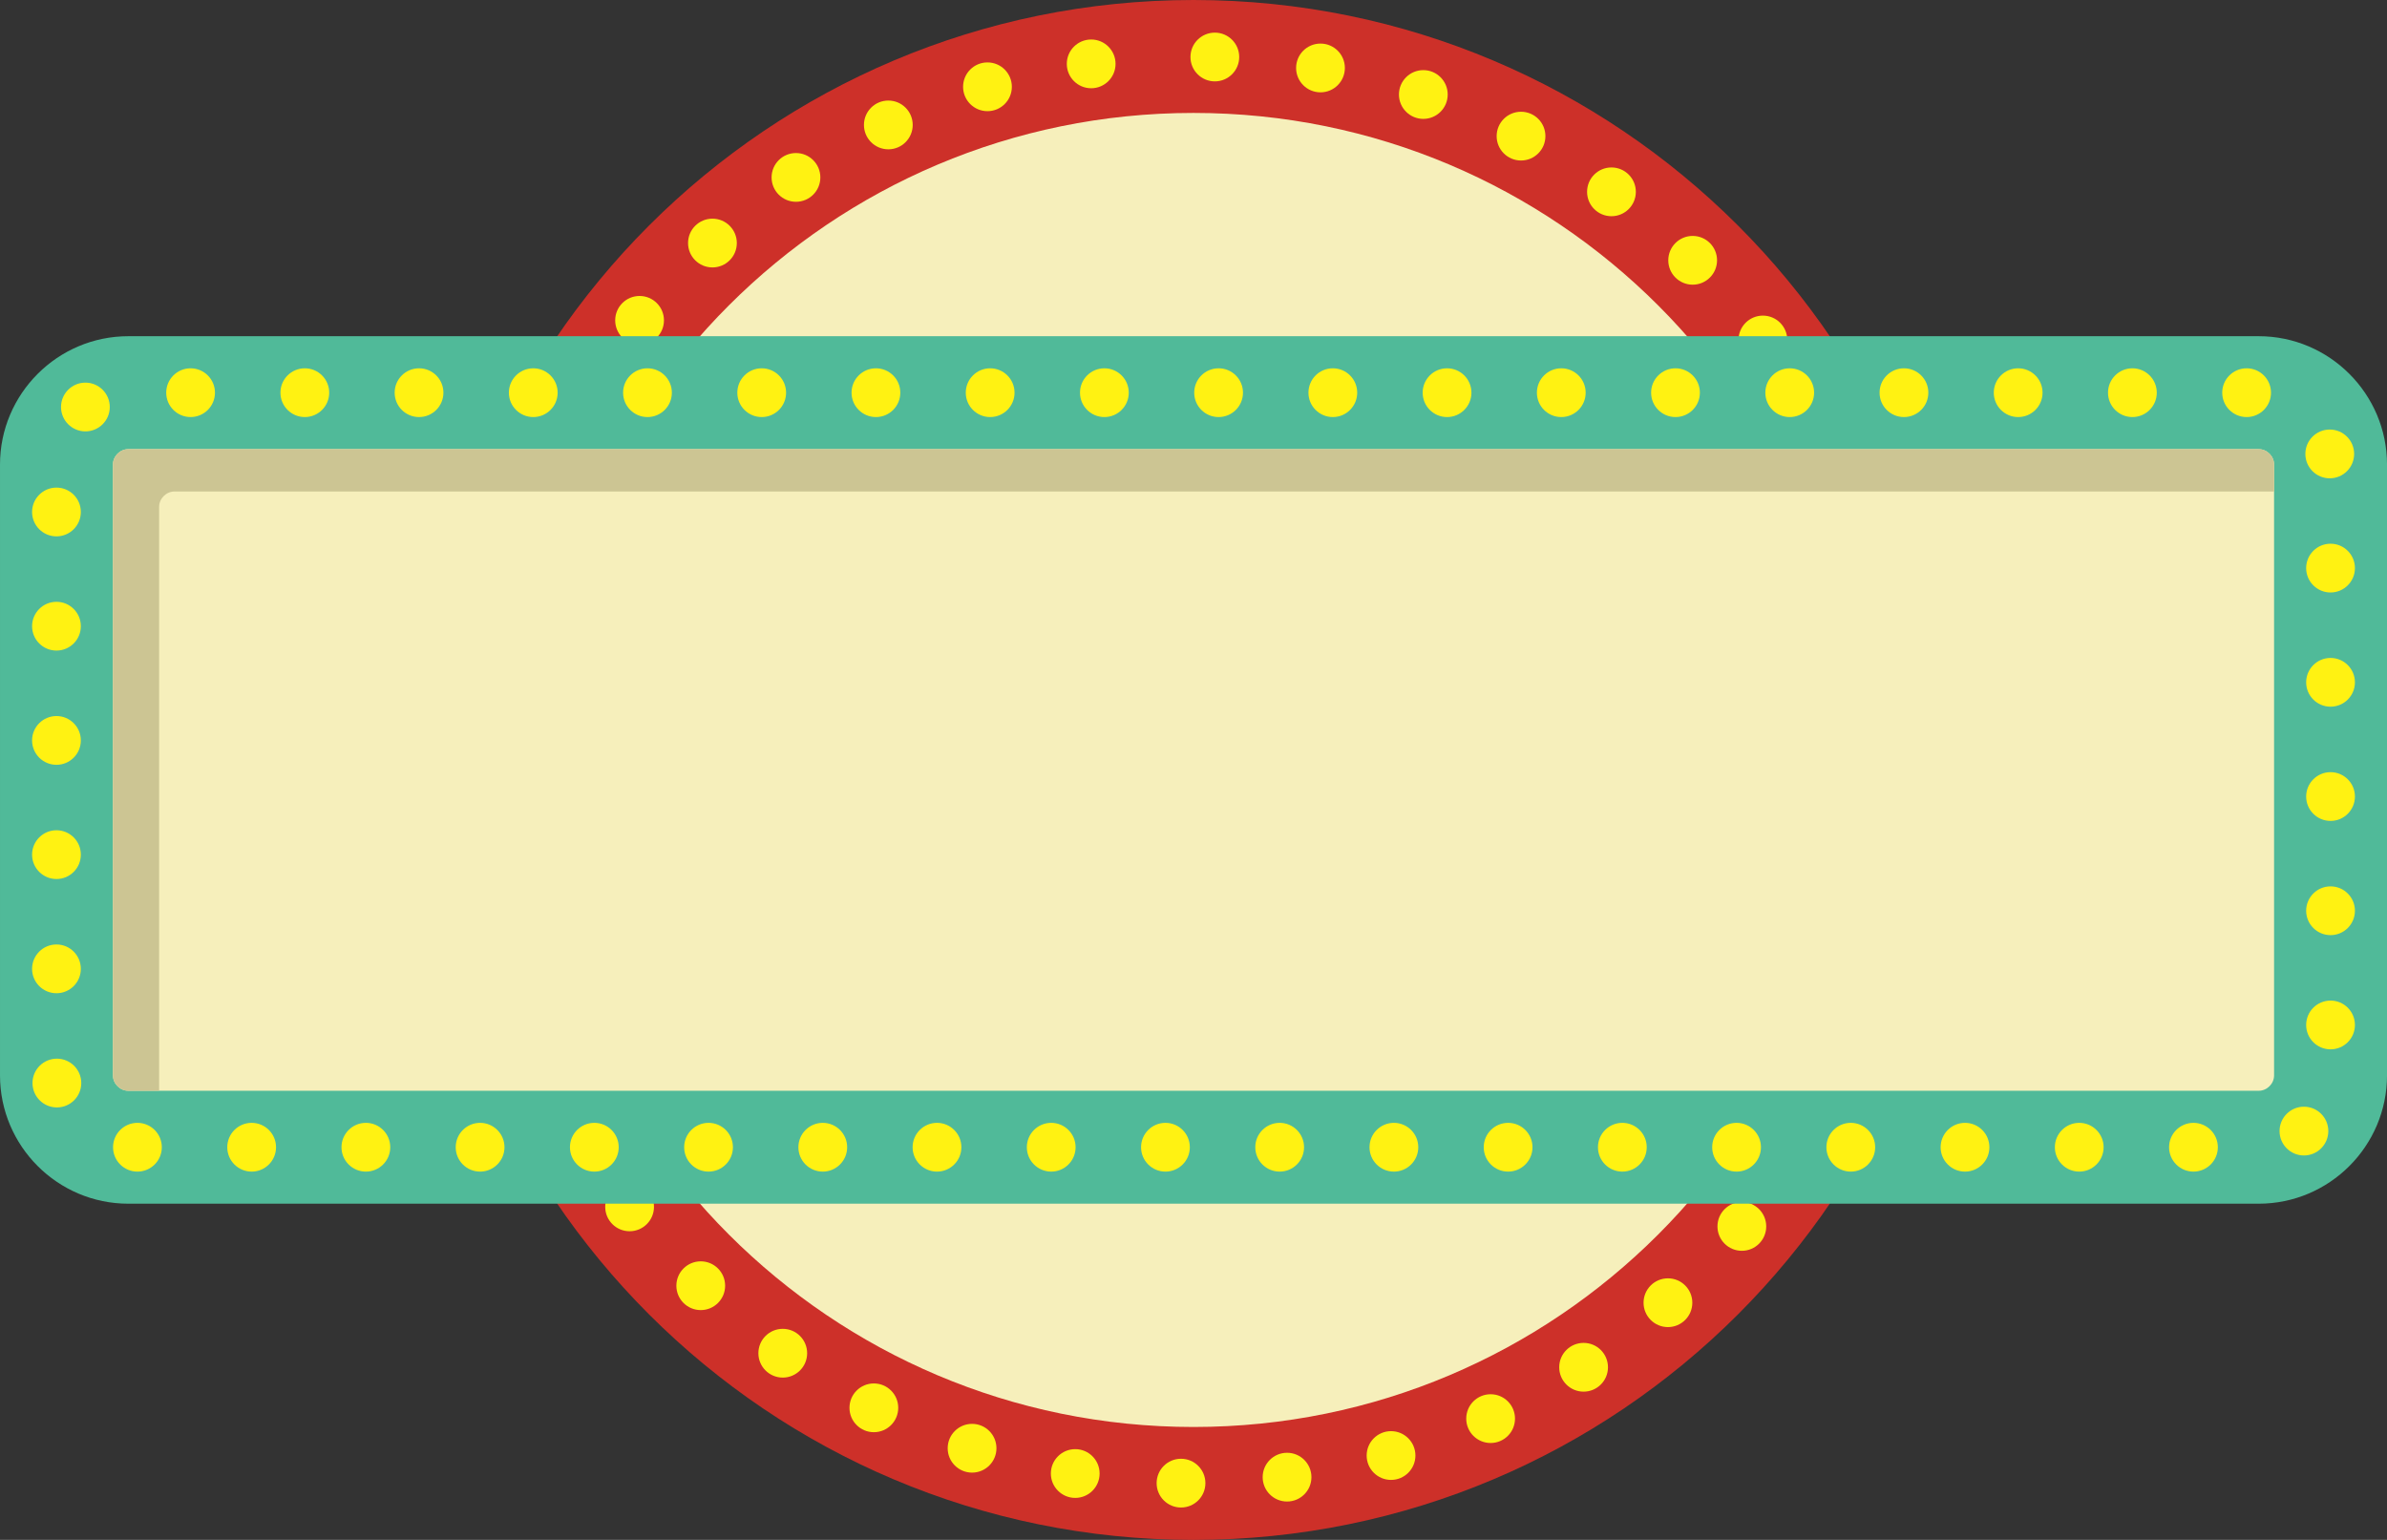 <?xml version="1.0" encoding="UTF-8"?>
<!DOCTYPE svg PUBLIC '-//W3C//DTD SVG 1.0//EN'
          'http://www.w3.org/TR/2001/REC-SVG-20010904/DTD/svg10.dtd'>
<svg clip-rule="evenodd" fill-rule="evenodd" height="1053.8" image-rendering="optimizeQuality" preserveAspectRatio="xMidYMid meet" shape-rendering="geometricPrecision" text-rendering="geometricPrecision" version="1.0" viewBox="-0.0 -0.0 1633.4 1053.8" width="1633.4" xmlns="http://www.w3.org/2000/svg" xmlns:xlink="http://www.w3.org/1999/xlink" zoomAndPan="magnify"
><rect x="-0.0" y="-0.0" width="1633.4" height="1053.8" fill="#333333" stroke="none"/><g
  ><g
    ><g id="change1_1"
      ><path d="M1147.99 195.62c-84.78,-84.77 -201.91,-137.21 -331.29,-137.21 -129.37,0 -246.5,52.44 -331.28,137.21 -84.77,84.78 -137.21,201.91 -137.21,331.29 0,129.37 52.44,246.5 137.21,331.28 84.78,84.77 201.91,137.21 331.28,137.21 129.38,0 246.51,-52.44 331.29,-137.21 84.77,-84.78 137.21,-201.91 137.21,-331.28 0,-129.38 -52.44,-246.51 -137.21,-331.29z" fill="#f6efbb" fill-rule="nonzero"
      /></g
      ><g id="change2_1"
      ><path d="M816.7 0c145.5,0 277.23,58.98 372.58,154.33 95.35,95.35 154.33,227.08 154.33,372.58 0,145.49 -58.98,277.22 -154.33,372.57 -95.35,95.35 -227.08,154.33 -372.58,154.33 -145.49,0 -277.22,-58.98 -372.57,-154.33 -95.35,-95.35 -154.33,-227.08 -154.33,-372.57 0,-145.5 58.98,-277.23 154.33,-372.58 95.35,-95.35 227.08,-154.33 372.57,-154.33zm317.94 208.97c-81.36,-81.36 -193.77,-131.69 -317.94,-131.69 -124.16,0 -236.57,50.33 -317.93,131.69 -81.37,81.36 -131.69,193.77 -131.69,317.94 0,124.16 50.32,236.57 131.69,317.93 81.36,81.37 193.77,131.69 317.93,131.69 124.17,0 236.58,-50.32 317.94,-131.69 81.36,-81.36 131.69,-193.77 131.69,-317.93 0,-124.17 -50.33,-236.58 -131.69,-317.94z" fill="#cd3029" fill-rule="nonzero"
      /></g
      ><g fill="#fff212"
      ><g id="change3_2"
        ><circle cx="746.68" cy="43.71" r="16.68"
        /></g
        ><g id="change3_1"
        ><path d="M675.71 42.71c9.22,0 16.69,7.47 16.69,16.69 0,9.21 -7.47,16.68 -16.69,16.68 -9.21,0 -16.68,-7.47 -16.68,-16.68 0,-9.22 7.47,-16.69 16.68,-16.69z"
          /><path d="M607.88 68.81c9.21,0 16.68,7.47 16.68,16.69 0,9.21 -7.47,16.68 -16.68,16.68 -9.22,0 -16.69,-7.47 -16.69,-16.68 0,-9.22 7.47,-16.69 16.69,-16.69z"
          /><path d="M544.67 104.73c9.22,0 16.69,7.47 16.69,16.68 0,9.21 -7.47,16.68 -16.69,16.68 -9.21,0 -16.68,-7.47 -16.68,-16.68 0,-9.21 7.47,-16.68 16.68,-16.68z"
          /><path d="M487.52 149.64c9.21,0 16.68,7.47 16.68,16.69 0,9.21 -7.47,16.68 -16.68,16.68 -9.22,0 -16.69,-7.47 -16.69,-16.68 0,-9.22 7.47,-16.69 16.69,-16.69z"
          /><path d="M437.66 202.54c9.21,0 16.68,7.47 16.68,16.68 0,9.22 -7.47,16.69 -16.68,16.69 -9.22,0 -16.69,-7.47 -16.69,-16.69 0,-9.21 7.47,-16.68 16.69,-16.68z"
          /><path d="M396.15 262.21c9.22,0 16.69,7.47 16.69,16.68 0,9.22 -7.47,16.69 -16.69,16.69 -9.21,0 -16.68,-7.47 -16.68,-16.69 0,-9.21 7.47,-16.68 16.68,-16.68z"
          /><path d="M363.97 327.38c9.21,0 16.68,7.47 16.68,16.68 0,9.21 -7.47,16.68 -16.68,16.68 -9.22,0 -16.69,-7.47 -16.69,-16.68 0,-9.21 7.47,-16.68 16.69,-16.68z"
          /><path d="M341.87 396.61c9.21,0 16.68,7.47 16.68,16.69 0,9.21 -7.47,16.68 -16.68,16.68 -9.22,0 -16.69,-7.47 -16.69,-16.68 0,-9.22 7.47,-16.69 16.69,-16.69z"
          /><path d="M330.34 468.37c9.22,0 16.69,7.47 16.69,16.69 0,9.21 -7.47,16.68 -16.69,16.68 -9.21,0 -16.68,-7.47 -16.68,-16.68 0,-9.22 7.47,-16.69 16.68,-16.69z"
          /><path d="M329.51 541.05c9.21,0 16.68,7.47 16.68,16.68 0,9.22 -7.47,16.69 -16.68,16.69 -9.22,0 -16.69,-7.47 -16.69,-16.69 0,-9.21 7.47,-16.68 16.69,-16.68z"
          /><path d="M339.38 613.06c9.21,0 16.68,7.47 16.68,16.68 0,9.22 -7.47,16.69 -16.68,16.69 -9.21,0 -16.68,-7.47 -16.68,-16.69 0,-9.21 7.47,-16.68 16.68,-16.68z"
          /><path d="M359.91 682.78c9.22,0 16.69,7.48 16.69,16.69 0,9.21 -7.47,16.68 -16.69,16.68 -9.21,0 -16.68,-7.47 -16.68,-16.68 0,-9.21 7.47,-16.69 16.68,-16.69z"
          /><path d="M390.64 748.65c9.22,0 16.69,7.47 16.69,16.68 0,9.22 -7.47,16.69 -16.69,16.69 -9.21,0 -16.68,-7.47 -16.68,-16.69 0,-9.21 7.47,-16.68 16.68,-16.68z"
          /><path d="M430.83 809.21c9.21,0 16.68,7.47 16.68,16.69 0,9.21 -7.47,16.68 -16.68,16.68 -9.22,0 -16.69,-7.47 -16.69,-16.68 0,-9.22 7.47,-16.69 16.69,-16.69z"
          /><path d="M479.52 863.17c9.21,0 16.68,7.47 16.68,16.69 0,9.21 -7.47,16.68 -16.68,16.68 -9.22,0 -16.69,-7.47 -16.69,-16.68 0,-9.22 7.47,-16.69 16.69,-16.69z"
          /><path d="M535.64 909.36c9.21,0 16.68,7.47 16.68,16.68 0,9.22 -7.47,16.69 -16.68,16.69 -9.22,0 -16.69,-7.47 -16.69,-16.69 0,-9.21 7.47,-16.68 16.69,-16.68z"
          /><path d="M597.97 946.73c9.21,0 16.68,7.47 16.68,16.68 0,9.22 -7.47,16.69 -16.68,16.69 -9.21,0 -16.68,-7.47 -16.68,-16.69 0,-9.21 7.47,-16.68 16.68,-16.68z"
          /><path d="M665.18 974.39c9.21,0 16.68,7.48 16.68,16.69 0,9.21 -7.47,16.68 -16.68,16.68 -9.22,0 -16.69,-7.47 -16.69,-16.68 0,-9.21 7.47,-16.69 16.69,-16.69z"
          /><path d="M735.77 991.69c9.22,0 16.68,7.47 16.68,16.68 0,9.22 -7.46,16.69 -16.68,16.69 -9.21,0 -16.68,-7.47 -16.68,-16.69 0,-9.21 7.47,-16.68 16.68,-16.68z"
          /><path d="M808.15 998.27c9.22,0 16.69,7.47 16.69,16.69 0,9.21 -7.47,16.68 -16.69,16.68 -9.21,0 -16.68,-7.47 -16.68,-16.68 0,-9.22 7.47,-16.69 16.68,-16.69z"
          /><path d="M880.72 994.18c9.21,0 16.68,7.47 16.68,16.68 0,9.21 -7.47,16.68 -16.68,16.68 -9.22,0 -16.69,-7.47 -16.69,-16.68 0,-9.21 7.47,-16.68 16.69,-16.68z"
          /><path d="M951.87 979.38c9.22,0 16.69,7.47 16.69,16.69 0,9.21 -7.47,16.68 -16.69,16.68 -9.21,0 -16.68,-7.47 -16.68,-16.68 0,-9.22 7.47,-16.69 16.68,-16.69z"
          /><path d="M1020.02 954.12c9.21,0 16.68,7.47 16.68,16.69 0,9.21 -7.47,16.68 -16.68,16.68 -9.22,0 -16.69,-7.47 -16.69,-16.68 0,-9.22 7.47,-16.69 16.69,-16.69z"
          /><path d="M1083.64 918.98c9.21,0 16.68,7.47 16.68,16.69 0,9.21 -7.47,16.68 -16.68,16.68 -9.22,0 -16.69,-7.47 -16.69,-16.68 0,-9.22 7.47,-16.69 16.69,-16.69z"
          /><path d="M1141.35 874.8c9.22,0 16.69,7.48 16.69,16.69 0,9.21 -7.47,16.68 -16.69,16.68 -9.21,0 -16.68,-7.47 -16.68,-16.68 0,-9.21 7.47,-16.69 16.68,-16.69z"
          /><path d="M1191.93 822.59c9.21,0 16.68,7.47 16.68,16.69 0,9.21 -7.47,16.68 -16.68,16.68 -9.22,0 -16.69,-7.47 -16.69,-16.68 0,-9.22 7.47,-16.69 16.69,-16.69z"
          /><path d="M1234.24 763.48c9.21,0 16.68,7.47 16.68,16.68 0,9.22 -7.47,16.69 -16.68,16.69 -9.22,0 -16.69,-7.47 -16.69,-16.69 0,-9.21 7.47,-16.68 16.69,-16.68z"
          /><path d="M1267.22 698.7c9.22,0 16.69,7.47 16.69,16.68 0,9.22 -7.47,16.69 -16.69,16.69 -9.21,0 -16.68,-7.47 -16.68,-16.69 0,-9.21 7.47,-16.68 16.68,-16.68z"
          /><path d="M1290.18 629.73c9.21,0 16.68,7.47 16.68,16.68 0,9.22 -7.47,16.69 -16.68,16.69 -9.21,0 -16.68,-7.47 -16.68,-16.69 0,-9.21 7.47,-16.68 16.68,-16.68z"
          /><path d="M1302.61 558.11c9.21,0 16.68,7.47 16.68,16.68 0,9.22 -7.47,16.69 -16.68,16.69 -9.22,0 -16.69,-7.47 -16.69,-16.69 0,-9.21 7.47,-16.68 16.69,-16.68z"
          /><path d="M1304.34 485.43c9.22,0 16.69,7.47 16.69,16.68 0,9.22 -7.47,16.69 -16.69,16.69 -9.21,0 -16.68,-7.47 -16.68,-16.69 0,-9.21 7.47,-16.68 16.68,-16.68z"
          /><path d="M1295.31 413.3c9.22,0 16.69,7.47 16.69,16.68 0,9.21 -7.47,16.68 -16.69,16.68 -9.21,0 -16.68,-7.47 -16.68,-16.68 0,-9.21 7.47,-16.68 16.68,-16.68z"
          /><path d="M1275.67 343.31c9.21,0 16.68,7.47 16.68,16.68 0,9.21 -7.47,16.68 -16.68,16.68 -9.21,0 -16.69,-7.47 -16.69,-16.68 0,-9.21 7.48,-16.68 16.69,-16.68z"
          /><path d="M1245.78 277.04c9.22,0 16.69,7.47 16.69,16.68 0,9.22 -7.47,16.69 -16.69,16.69 -9.21,0 -16.68,-7.47 -16.68,-16.69 0,-9.21 7.47,-16.68 16.68,-16.68z"
          /><path d="M1206.32 215.99c9.22,0 16.69,7.47 16.69,16.68 0,9.22 -7.47,16.69 -16.69,16.69 -9.21,0 -16.68,-7.47 -16.68,-16.69 0,-9.21 7.47,-16.68 16.68,-16.68z"
          /><path d="M1158.27 161.45c9.22,0 16.69,7.47 16.69,16.68 0,9.22 -7.47,16.69 -16.69,16.69 -9.21,0 -16.68,-7.47 -16.68,-16.69 0,-9.21 7.47,-16.68 16.68,-16.68z"
          /><path d="M1102.71 114.59c9.21,0 16.68,7.47 16.68,16.69 0,9.21 -7.47,16.68 -16.68,16.68 -9.22,0 -16.69,-7.47 -16.69,-16.68 0,-9.22 7.47,-16.69 16.69,-16.69z"
          /><path d="M1040.82 76.47c9.22,0 16.69,7.47 16.69,16.69 0,9.21 -7.47,16.68 -16.69,16.68 -9.21,0 -16.68,-7.47 -16.68,-16.68 0,-9.22 7.47,-16.69 16.68,-16.69z"
          /><path d="M973.96 47.99c9.22,0 16.69,7.47 16.69,16.68 0,9.22 -7.47,16.69 -16.69,16.69 -9.21,0 -16.68,-7.47 -16.68,-16.69 0,-9.21 7.47,-16.68 16.68,-16.68z"
          /><path d="M903.6 29.82c9.21,0 16.68,7.47 16.68,16.68 0,9.22 -7.47,16.69 -16.68,16.69 -9.22,0 -16.69,-7.47 -16.69,-16.69 0,-9.21 7.47,-16.68 16.69,-16.68z"
        /></g
        ><g id="change3_3"
        ><circle cx="831.3" cy="39.01" r="16.68"
        /></g
      ></g
      ><g id="change1_2"
      ><rect fill="#f6efbb" height="516.37" rx="49.18" ry="49.18" width="1556.13" x="38.64" y="268.72"
      /></g
      ><g
      ><g id="change4_1"
        ><path d="M87.82 230.08l1457.77 0c24.19,0 46.16,9.87 62.05,25.77 15.9,15.9 25.77,37.86 25.77,62.05l0 418.01c0,24.19 -9.87,46.16 -25.77,62.05 -15.89,15.9 -37.86,25.77 -62.05,25.77l-1457.77 0c-24.19,0 -46.16,-9.87 -62.05,-25.77 -15.9,-15.89 -25.77,-37.86 -25.77,-62.05l0 -418.01c0,-24.19 9.87,-46.15 25.77,-62.05 15.89,-15.9 37.86,-25.77 62.05,-25.77zm1457.77 77.28l-1457.77 0c-2.86,0 -5.49,1.2 -7.41,3.13 -1.93,1.92 -3.13,4.55 -3.13,7.41l0 418.01c0,2.86 1.2,5.49 3.13,7.41 1.92,1.93 4.55,3.13 7.41,3.13l1457.77 0c2.86,0 5.49,-1.2 7.41,-3.13 1.93,-1.92 3.13,-4.55 3.13,-7.41l0 -418.01c0,-2.86 -1.2,-5.49 -3.13,-7.41 -1.92,-1.93 -4.55,-3.13 -7.41,-3.13z" fill="#50ba99" fill-rule="nonzero"
        /></g
        ><g fill="#fff212"
        ><g id="change3_4"
          ><circle cx="130.42" cy="268.72" r="16.68"
          /></g
          ><g id="change3_6"
          ><path d="M208.58 252.04c9.22,0 16.69,7.47 16.69,16.68 0,9.22 -7.47,16.69 -16.69,16.69 -9.21,0 -16.68,-7.47 -16.68,-16.69 0,-9.21 7.47,-16.68 16.68,-16.68z"
            /><path d="M286.74 252.04c9.22,0 16.68,7.47 16.68,16.68 0,9.22 -7.46,16.69 -16.68,16.69 -9.21,0 -16.68,-7.47 -16.68,-16.69 0,-9.21 7.47,-16.68 16.68,-16.68z"
            /><path d="M364.91 252.04c9.21,0 16.68,7.47 16.68,16.68 0,9.22 -7.47,16.69 -16.68,16.69 -9.22,0 -16.69,-7.47 -16.69,-16.69 0,-9.21 7.47,-16.68 16.69,-16.68z"
            /><path d="M443.07 252.04c9.21,0 16.68,7.47 16.68,16.68 0,9.22 -7.47,16.69 -16.68,16.69 -9.22,0 -16.69,-7.47 -16.69,-16.69 0,-9.21 7.47,-16.68 16.69,-16.68z"
            /><path d="M521.23 252.04c9.21,0 16.68,7.47 16.68,16.68 0,9.22 -7.47,16.69 -16.68,16.69 -9.22,0 -16.69,-7.47 -16.69,-16.69 0,-9.21 7.47,-16.68 16.69,-16.68z"
            /><path d="M599.39 252.04c9.22,0 16.68,7.47 16.68,16.68 0,9.22 -7.46,16.69 -16.68,16.69 -9.21,0 -16.68,-7.47 -16.68,-16.69 0,-9.21 7.47,-16.68 16.68,-16.68z"
            /><path d="M677.55 252.04c9.22,0 16.69,7.47 16.69,16.68 0,9.22 -7.47,16.69 -16.69,16.69 -9.21,0 -16.68,-7.47 -16.68,-16.69 0,-9.21 7.47,-16.68 16.68,-16.68z"
            /><path d="M755.72 252.04c9.21,0 16.68,7.47 16.68,16.68 0,9.22 -7.47,16.69 -16.68,16.69 -9.22,0 -16.69,-7.47 -16.69,-16.69 0,-9.21 7.47,-16.68 16.69,-16.68z"
            /><path d="M833.88 252.04c9.21,0 16.68,7.47 16.68,16.68 0,9.22 -7.47,16.69 -16.68,16.69 -9.22,0 -16.69,-7.47 -16.69,-16.69 0,-9.21 7.47,-16.68 16.69,-16.68z"
            /><path d="M912.04 252.04c9.21,0 16.68,7.47 16.68,16.68 0,9.22 -7.47,16.69 -16.68,16.69 -9.21,0 -16.68,-7.47 -16.68,-16.69 0,-9.21 7.47,-16.68 16.68,-16.68z"
            /><path d="M990.2 252.04c9.22,0 16.69,7.47 16.69,16.68 0,9.22 -7.47,16.69 -16.69,16.69 -9.21,0 -16.68,-7.47 -16.68,-16.69 0,-9.21 7.47,-16.68 16.68,-16.68z"
            /><path d="M1068.37 252.04c9.21,0 16.68,7.47 16.68,16.68 0,9.22 -7.47,16.69 -16.68,16.69 -9.22,0 -16.69,-7.47 -16.69,-16.69 0,-9.21 7.47,-16.68 16.69,-16.68z"
            /><path d="M1146.53 252.04c9.21,0 16.68,7.47 16.68,16.68 0,9.22 -7.47,16.69 -16.68,16.69 -9.22,0 -16.69,-7.47 -16.69,-16.69 0,-9.21 7.47,-16.68 16.69,-16.68z"
            /><path d="M1224.69 252.04c9.21,0 16.68,7.47 16.68,16.68 0,9.22 -7.47,16.69 -16.68,16.69 -9.21,0 -16.68,-7.47 -16.68,-16.69 0,-9.21 7.47,-16.68 16.68,-16.68z"
            /><path d="M1302.85 252.04c9.22,0 16.69,7.47 16.69,16.68 0,9.22 -7.47,16.69 -16.69,16.69 -9.21,0 -16.68,-7.47 -16.68,-16.69 0,-9.21 7.47,-16.68 16.68,-16.68z"
            /><path d="M1381.01 252.04c9.22,0 16.69,7.47 16.69,16.68 0,9.22 -7.47,16.69 -16.69,16.69 -9.21,0 -16.68,-7.47 -16.68,-16.69 0,-9.21 7.47,-16.68 16.68,-16.68z"
            /><path d="M1459.18 252.04c9.21,0 16.68,7.47 16.68,16.68 0,9.22 -7.47,16.69 -16.68,16.69 -9.22,0 -16.69,-7.47 -16.69,-16.69 0,-9.21 7.47,-16.68 16.69,-16.68z"
            /><path d="M1537.34 252.04c9.21,0 16.68,7.47 16.68,16.68 0,9.22 -7.47,16.69 -16.68,16.69 -9.21,0 -16.69,-7.47 -16.69,-16.69 0,-9.21 7.48,-16.68 16.69,-16.68z"
            /><path d="M1594.22 293.95c9.22,0 16.69,7.47 16.69,16.68 0,9.22 -7.47,16.69 -16.69,16.69 -9.21,0 -16.68,-7.47 -16.68,-16.69 0,-9.21 7.47,-16.68 16.68,-16.68z"
            /><path d="M1594.77 372.08c9.21,0 16.68,7.47 16.68,16.69 0,9.21 -7.47,16.68 -16.68,16.68 -9.21,0 -16.69,-7.47 -16.69,-16.68 0,-9.22 7.48,-16.69 16.69,-16.69z"
            /><path d="M1594.77 450.25c9.21,0 16.68,7.47 16.68,16.68 0,9.22 -7.47,16.68 -16.68,16.68 -9.21,0 -16.69,-7.46 -16.69,-16.68 0,-9.21 7.48,-16.68 16.69,-16.68z"
            /><path d="M1594.77 528.41c9.21,0 16.68,7.47 16.68,16.68 0,9.22 -7.47,16.69 -16.68,16.69 -9.21,0 -16.69,-7.47 -16.69,-16.69 0,-9.21 7.48,-16.68 16.69,-16.68z"
            /><path d="M1594.77 606.57c9.21,0 16.68,7.47 16.68,16.69 0,9.21 -7.47,16.68 -16.68,16.68 -9.21,0 -16.69,-7.47 -16.69,-16.68 0,-9.22 7.48,-16.69 16.69,-16.69z"
            /><path d="M1594.77 684.73c9.21,0 16.68,7.47 16.68,16.69 0,9.21 -7.47,16.68 -16.68,16.68 -9.21,0 -16.69,-7.47 -16.69,-16.68 0,-9.22 7.48,-16.69 16.69,-16.69z"
            /><path d="M1576.56 757.35c9.21,0 16.68,7.47 16.68,16.68 0,9.22 -7.47,16.69 -16.68,16.69 -9.21,0 -16.69,-7.47 -16.69,-16.69 0,-9.21 7.48,-16.68 16.69,-16.68z"
            /><path d="M1500.96 768.4c9.22,0 16.69,7.48 16.69,16.69 0,9.21 -7.47,16.68 -16.69,16.68 -9.21,0 -16.68,-7.47 -16.68,-16.68 0,-9.21 7.47,-16.69 16.68,-16.69z"
            /><path d="M1422.8 768.4c9.21,0 16.68,7.48 16.68,16.69 0,9.21 -7.47,16.68 -16.68,16.68 -9.21,0 -16.68,-7.47 -16.68,-16.68 0,-9.21 7.47,-16.69 16.68,-16.69z"
            /><path d="M1344.64 768.4c9.21,0 16.68,7.48 16.68,16.69 0,9.21 -7.47,16.68 -16.68,16.68 -9.21,0 -16.69,-7.47 -16.69,-16.68 0,-9.21 7.48,-16.69 16.69,-16.69z"
            /><path d="M1266.48 768.4c9.21,0 16.68,7.48 16.68,16.69 0,9.21 -7.47,16.68 -16.68,16.68 -9.22,0 -16.69,-7.47 -16.69,-16.68 0,-9.21 7.47,-16.69 16.69,-16.69z"
            /><path d="M1188.31 768.4c9.22,0 16.69,7.48 16.69,16.69 0,9.21 -7.47,16.68 -16.69,16.68 -9.21,0 -16.68,-7.47 -16.68,-16.68 0,-9.21 7.47,-16.69 16.68,-16.69z"
            /><path d="M1110.15 768.4c9.22,0 16.69,7.48 16.69,16.69 0,9.21 -7.47,16.68 -16.69,16.68 -9.21,0 -16.68,-7.47 -16.68,-16.68 0,-9.21 7.47,-16.69 16.68,-16.69z"
            /><path d="M1031.99 768.4c9.21,0 16.68,7.48 16.68,16.69 0,9.21 -7.47,16.68 -16.68,16.68 -9.22,0 -16.69,-7.47 -16.69,-16.68 0,-9.21 7.47,-16.69 16.69,-16.69z"
            /><path d="M953.83 768.4c9.21,0 16.68,7.48 16.68,16.69 0,9.21 -7.47,16.68 -16.68,16.68 -9.22,0 -16.69,-7.47 -16.69,-16.68 0,-9.21 7.47,-16.69 16.69,-16.69z"
            /><path d="M875.66 768.4c9.22,0 16.69,7.48 16.69,16.69 0,9.21 -7.47,16.68 -16.69,16.68 -9.21,0 -16.68,-7.47 -16.68,-16.68 0,-9.21 7.47,-16.69 16.68,-16.69z"
            /><path d="M797.5 768.4c9.22,0 16.69,7.48 16.69,16.69 0,9.21 -7.47,16.68 -16.69,16.68 -9.21,0 -16.68,-7.47 -16.68,-16.68 0,-9.21 7.47,-16.69 16.68,-16.69z"
            /><path d="M719.34 768.4c9.21,0 16.68,7.48 16.68,16.69 0,9.21 -7.47,16.68 -16.68,16.68 -9.21,0 -16.68,-7.47 -16.68,-16.68 0,-9.21 7.47,-16.69 16.68,-16.69z"
            /><path d="M641.18 768.4c9.21,0 16.68,7.48 16.68,16.69 0,9.21 -7.47,16.68 -16.68,16.68 -9.21,0 -16.69,-7.47 -16.69,-16.68 0,-9.21 7.48,-16.69 16.69,-16.69z"
            /><path d="M563.02 768.4c9.21,0 16.68,7.48 16.68,16.69 0,9.21 -7.47,16.68 -16.68,16.68 -9.22,0 -16.69,-7.47 -16.69,-16.68 0,-9.21 7.47,-16.69 16.69,-16.69z"
            /><path d="M484.85 768.4c9.22,0 16.69,7.48 16.69,16.69 0,9.21 -7.47,16.68 -16.69,16.68 -9.21,0 -16.68,-7.47 -16.68,-16.68 0,-9.21 7.47,-16.69 16.68,-16.69z"
            /><path d="M406.69 768.4c9.22,0 16.69,7.48 16.69,16.69 0,9.21 -7.47,16.68 -16.69,16.68 -9.21,0 -16.68,-7.47 -16.68,-16.68 0,-9.21 7.47,-16.69 16.68,-16.69z"
            /><path d="M328.53 768.4c9.21,0 16.68,7.48 16.68,16.69 0,9.21 -7.47,16.68 -16.68,16.68 -9.22,0 -16.69,-7.47 -16.69,-16.68 0,-9.21 7.47,-16.69 16.69,-16.69z"
            /><path d="M250.37 768.4c9.21,0 16.68,7.48 16.68,16.69 0,9.21 -7.47,16.68 -16.68,16.68 -9.22,0 -16.69,-7.47 -16.69,-16.68 0,-9.21 7.47,-16.69 16.69,-16.69z"
            /><path d="M172.2 768.4c9.22,0 16.69,7.48 16.69,16.69 0,9.21 -7.47,16.68 -16.69,16.68 -9.21,0 -16.68,-7.47 -16.68,-16.68 0,-9.21 7.47,-16.69 16.68,-16.69z"
            /><path d="M94.04 768.4c9.22,0 16.69,7.48 16.69,16.69 0,9.21 -7.47,16.68 -16.69,16.68 -9.21,0 -16.68,-7.47 -16.68,-16.68 0,-9.21 7.47,-16.69 16.68,-16.69z"
            /><path d="M38.93 724.48c9.21,0 16.68,7.47 16.68,16.69 0,9.21 -7.47,16.68 -16.68,16.68 -9.22,0 -16.69,-7.47 -16.69,-16.68 0,-9.22 7.47,-16.69 16.69,-16.69z"
            /><path d="M38.64 646.33c9.21,0 16.68,7.47 16.68,16.69 0,9.21 -7.47,16.68 -16.68,16.68 -9.21,0 -16.69,-7.47 -16.69,-16.68 0,-9.22 7.48,-16.69 16.69,-16.69z"
            /><path d="M38.64 568.17c9.21,0 16.68,7.47 16.68,16.68 0,9.22 -7.47,16.69 -16.68,16.69 -9.21,0 -16.69,-7.47 -16.69,-16.69 0,-9.21 7.48,-16.68 16.69,-16.68z"
            /><path d="M38.64 490.01c9.21,0 16.68,7.47 16.68,16.68 0,9.22 -7.47,16.69 -16.68,16.69 -9.21,0 -16.69,-7.47 -16.69,-16.69 0,-9.21 7.48,-16.68 16.69,-16.68z"
            /><path d="M38.64 411.84c9.21,0 16.68,7.48 16.68,16.69 0,9.21 -7.47,16.68 -16.68,16.68 -9.21,0 -16.69,-7.47 -16.69,-16.68 0,-9.21 7.48,-16.69 16.69,-16.69z"
            /><path d="M38.64 333.68c9.21,0 16.68,7.47 16.68,16.69 0,9.21 -7.47,16.68 -16.68,16.68 -9.21,0 -16.69,-7.47 -16.69,-16.68 0,-9.22 7.48,-16.69 16.69,-16.69z"
          /></g
          ><g id="change3_5"
          ><circle cx="58.44" cy="278.53" r="16.68"
          /></g
        ></g
      ></g
      ><g id="change5_1"
      ><path d="M108.89 746.45l0 -399.57c0,-2.85 1.2,-5.48 3.13,-7.41 1.93,-1.93 4.55,-3.13 7.41,-3.13l205.89 0 23.85 0 20.02 0 9.57 0 9.82 0 20.76 0 25 0 21.5 0 768.23 0 16.73 0 4.02 0 17.48 0 5.48 0 19.23 0 21.08 0 19.35 0 228.69 0 0 -18.44c0,-2.86 -1.2,-5.49 -3.13,-7.41 -1.92,-1.93 -4.55,-3.13 -7.41,-3.13l-249.76 0 -40.43 0 -19.23 0 -5.49 0 -21.5 0 -784.96 0 -21.5 0 -65.14 0 -249.76 0c-2.86,0 -5.49,1.2 -7.41,3.13 -1.93,1.92 -3.13,4.55 -3.13,7.41l0 418.01c0,2.86 1.2,5.49 3.13,7.41 1.92,1.93 4.55,3.13 7.41,3.13l21.07 0z" fill="#ccc593"
      /></g
    ></g
  ></g
></svg
>
